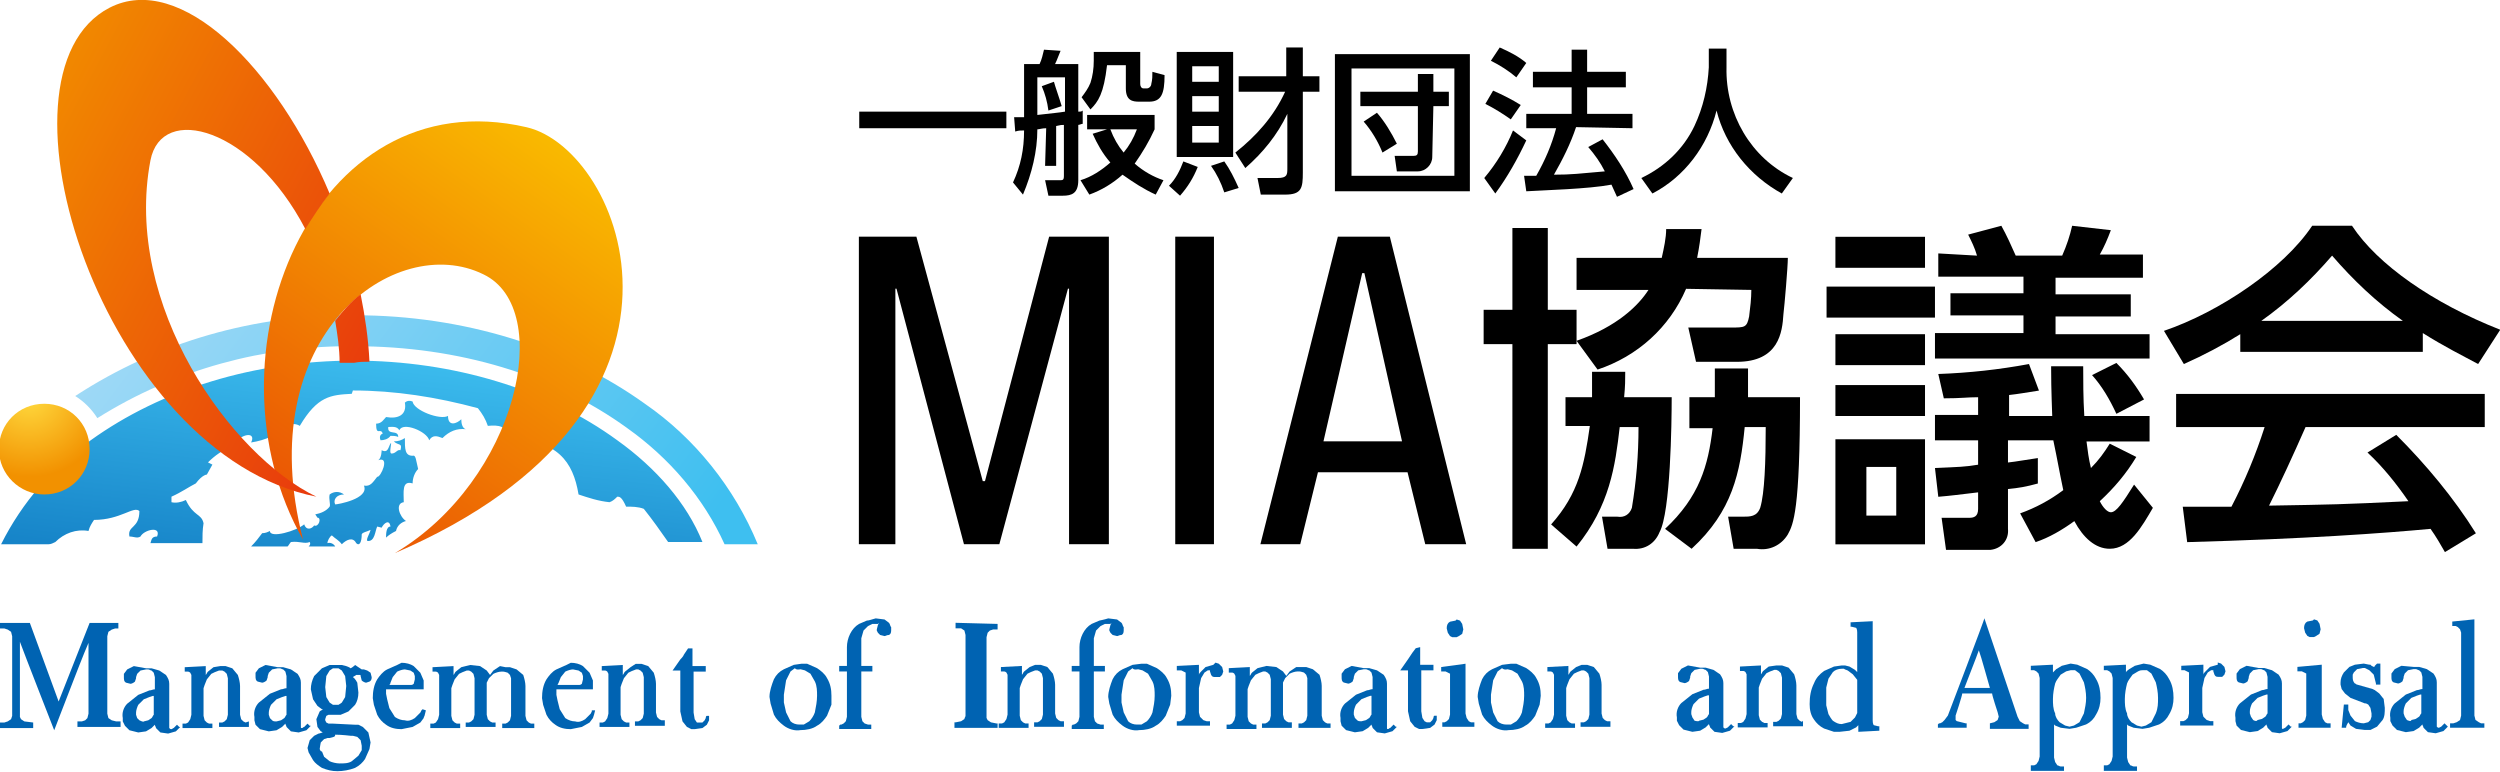 <svg version="1.1" xmlns="http://www.w3.org/2000/svg" x="0px" y="0px" width="226px" height="69.8px" viewBox="0 0 226 69.8">
<g transform="translate(5472 14.986)">
	<g transform="translate(0 0.014)">
		
			<linearGradient id="SVGID_1_" gradientUnits="userSpaceOnUse" x1="-5617.949" y1="42.706" x2="-5618.674" y2="40.988" gradientTransform="matrix(63.8 0 0 -16.659 353007.344 729.694)">
			<stop  offset="0" style="stop-color:#3EBFF0"/>
			<stop  offset="1" style="stop-color:#0063B2"/>
		</linearGradient>
		<path fill="url(#SVGID_1_)" d="M-5434.7,26.2c-0.7,0-0.7-0.6-0.7-1.6c-0.3,0.2-0.6,0.3-1,0.3c0.4,0.4,0.8,0.1,0.6,0.8
			c-0.3-0.1-0.4,0.3-0.8,0.3c-0.3,0,0.1-1.2-0.1-0.9c-0.2,0.3-0.2,0.9-0.8,0.6c0,0,0,0.7-0.3,0.9c1.1-0.4,0.2,1.6-0.1,1.5
			c-0.4,0.5-0.6,0.9-1.2,0.8c0.5,1.2-2.4,1.7-2.6,1.7c-0.2-0.4,0.1-0.9,0.8-0.9c-0.4-0.3-0.9-0.3-1.3,0c-0.1,0.4,0.1,0.9,0,1.1
			c-0.3,0.4-0.8,0.6-1.3,0.7l0.2,0.3c0.4,0,0.1,0.9-0.3,0.7c-0.2,0.3-0.7,0.5-0.9-0.1c-0.7,0.6-3.1,1.3-3.1,0.6
			c-0.2,0.1-0.4,0.2-0.7,0.2c-0.3,0.4-0.6,0.8-1,1.2h3.3c0.1-0.1,0.2-0.3,0.3-0.4c0.8-0.1,1.2,0.2,1.7,0c0.1,0.2,0,0.3-0.1,0.4h2.4
			c-0.1-0.2-0.4-0.4-0.7-0.3c0-0.2,0.2-0.6,0.4-0.7c0.3,0.3,0.6,0.4,0.9,0.8c0.4-0.4,1-0.7,1.3-0.1c0.3,0.3,0.5-0.1,0.5-0.8
			c0.1-0.2,0.4-0.2,0.8-0.4c-0.1,0.4-0.4,0.8-0.3,1c0.7,0.1,0.7-0.9,0.9-1.3l0.4,0.1c0.2-0.4,0.7-0.8,0.8-0.1c-0.4,0-0.4,0.7-0.4,1
			c0.2-0.2,0.5-0.4,0.9-0.6c0.1-0.5,0.5-0.8,0.9-0.9c-0.6-0.4-1-1.6-0.2-1.7c0-0.9-0.2-2,0.8-1.7c0-0.5,0.2-1,0.5-1.3
			C-5434.4,26.6-5434.4,26.1-5434.7,26.2 M-5430.3,22.9c-0.4,0.4-1.2,0.7-1.2-0.3c-0.7,0.4-3.1-0.5-3.2-1.3
			c-0.2-0.1-0.5-0.1-0.7,0.1c0.2,1.1-0.6,1.5-1.7,1.3c-0.2,0.2-0.4,0.6-0.9,0.6c0,1.2,0.4,0.3,0.6,0.9c0,0-0.4,0.1-0.2,0.6
			c0.3,0,0.7-0.1,0.9-0.4c0.2,0,0.5,0,0.7,0.1c0-0.7-1-0.1-0.9-0.9c0.3,0,0.8-0.1,1,0.3c0.3-0.8,2.5,0.1,2.7,0.9
			c0.3-0.5,0.7-0.4,1.2-0.2c0.6-0.6,1.3-0.9,2.1-0.8C-5430.2,23.7-5430.3,23.3-5430.3,22.9 M-5416.2,24.8
			c-6.3-4.6-14.8-7.2-23.8-7.2c-9,0-17.4,2.6-23.8,7.2c-3.4,2.4-6.2,5.6-8.1,9.4h4.3c0.2,0,0.4-0.1,0.6-0.2c0.8-0.8,1.9-1.2,3-1
			c0.1-0.4,0.3-0.7,0.5-1c2.4,0,3.6-1.3,4.1-0.8c0,1.6-1.1,1.3-0.9,2.3c0.4,0,0.7,0.2,1,0c0.3-0.6,1.9-1,1.5,0
			c-0.5,0-0.5,0.3-0.6,0.6h4.7c0-0.6,0-1.2,0.1-1.8c-0.2-0.9-0.9-0.6-1.6-2.1c-0.4,0.2-0.9,0.3-1.3,0.2l0-0.5
			c0.9-0.4,1.6-0.9,2.2-1.2c0.6-0.8,1-0.8,1-0.8l0.5-0.9l-0.4-0.2c0.6-0.6,1.3-1.1,2.1-1.4c0.9-1.3,2.3-1.4,1.8-0.4
			c1.3-0.2,2.4-0.7,3.4-1.6c0.3-0.1,0.7-0.1,1,0.1c1.6-2.7,2.8-2.8,4.7-2.9l0.1-0.3c3.8,0,7.6,0.6,11.3,1.6c0.4,0.5,0.7,1,0.9,1.6
			c1-0.1,1.7,0,1.9,1.1c4.4,0.2,5.8,2.1,6.3,5.1c0.9,0.3,1.8,0.6,2.8,0.7c0.3-0.1,0.5-0.3,0.7-0.5c0.2,0,0.4,0,0.8,0.9
			c0.5,0,1.1,0,1.6,0.2c0.8,1,1.5,2,2.2,3h3.1C-5409.9,30.5-5412.7,27.3-5416.2,24.8"/>
		
			<linearGradient id="SVGID_2_" gradientUnits="userSpaceOnUse" x1="-5621.683" y1="42.079" x2="-5620.672" y2="41.822" gradientTransform="matrix(61.699 0 0 -20.688 341387.062 890.705)">
			<stop  offset="0" style="stop-color:#9FD9F6"/>
			<stop  offset="1" style="stop-color:#3EBFF0"/>
		</linearGradient>
		<path fill="url(#SVGID_2_)" d="M-5413.7,21.5c-7.1-5.1-16.4-8-26.2-8c-9-0.1-17.8,2.4-25.3,7.3c0.8,0.5,1.5,1.2,2,2
			c7-4.4,15.1-6.6,23.3-6.5c9.3,0,18,2.6,24.6,7.4c3.8,2.7,6.9,6.3,8.8,10.5h3C-5405.6,29.1-5409.2,24.6-5413.7,21.5"/>
		
			<radialGradient id="SVGID_3_" cx="-10941.287" cy="-10.781" r="7.365" gradientTransform="matrix(1 0 0 -1 5472 9.981)" gradientUnits="userSpaceOnUse">
			<stop  offset="0" style="stop-color:#FFDB3F"/>
			<stop  offset="1" style="stop-color:#F29100"/>
		</radialGradient>
		<path fill="url(#SVGID_3_)" d="M-5463.9,25.6c0,2.3-1.8,4.1-4.1,4.1c-2.2,0-4.1-1.8-4.1-4.1s1.8-4.1,4.1-4.1c0,0,0,0,0,0
			C-5465.7,21.5-5463.9,23.3-5463.9,25.6"/>
		
			<linearGradient id="SVGID_4_" gradientUnits="userSpaceOnUse" x1="-5700.11" y1="41.723" x2="-5700.681" y2="40.741" gradientTransform="matrix(32.42 0 0 -38.981 179376.172 1623.184)">
			<stop  offset="0" style="stop-color:#FABD00"/>
			<stop  offset="1" style="stop-color:#EA5504"/>
		</linearGradient>
		<path fill="url(#SVGID_4_)" d="M-5444.6,33.8c-9.4-16.5,0.8-41.8,20.2-37.3c8.7,2,18.4,25.5-11.9,38.5c11.1-6.6,14.5-22.1,8-25.2
			C-5436.2,5.9-5449.4,15.2-5444.6,33.8"/>
		
			<linearGradient id="SVGID_5_" gradientUnits="userSpaceOnUse" x1="-5725.418" y1="41.565" x2="-5724.43" y2="40.731" gradientTransform="matrix(28.259 0 0 -44.943 156329.203 1856.667)">
			<stop  offset="0" style="stop-color:#F18700"/>
			<stop  offset="1" style="stop-color:#E7310E"/>
		</linearGradient>
		<path fill="url(#SVGID_5_)" d="M-5438.6,17.7c-0.1-2.1-0.4-4.1-0.8-6.1c-0.9,0.7-1.6,1.5-2.3,2.4c0.2,1.2,0.4,2.5,0.4,3.8
			c0.4,0,0.9,0,1.3,0C-5439.5,17.7-5439.1,17.7-5438.6,17.7 M-5444.4,5.7c0.7-1.1,1.4-2.2,2.2-3.2c-4.8-11.4-13.5-20.1-19.9-16.8
			c-11.6,6-0.5,40.4,18.7,44.2c-7.7-3.7-17.5-17.3-15-30.4C-5457.4-5.7-5449.2-3.5-5444.4,5.7"/>
		<g transform="translate(77.542 21.394)">
			<path d="M-5452.9,12.8v-23.1h-0.1l-6.2,23.1h-3.2l-6.1-23.1h-0.1v23.1h-3.3V-15h5.2l6,22.1h0.2l5.8-22.1h5.4v27.8H-5452.9z"/>
			<path d="M-5443.3,12.8V-15h3.5v27.8H-5443.3z"/>
			<path d="M-5420.7,12.8l-1.6-6.5h-8.1l-1.6,6.5h-3.6l7-27.8h4.7l6.9,27.8H-5420.7z M-5426.2-11.7h-0.2l-3.5,15.2h7.1L-5426.2-11.7
				z"/>
		</g>
		<g transform="translate(134.221 20.409)">
			<path d="M-5453.8-9.3c-1.5,3.5-4.4,6.1-8,7.3l-1.9-2.6v0.3h-2.6v18.5h-3.2V-4.3h-2.6v-3.1h2.6v-7.4h3.2v7.4h2.6v2.8
				c3.7-1.3,5.6-3.2,6.5-4.6h-6.5v-2.9h7.7c0.2-0.9,0.4-1.8,0.4-2.6h3.2c-0.1,0.8-0.2,1.6-0.4,2.6h8.2c0,0.8-0.3,4.3-0.4,5.1
				c-0.1,1.6-0.4,4.3-4.2,4.3h-3.7l-0.7-3.1h3.9c1.2,0,1.4,0,1.6-1c0.1-0.8,0.2-1.6,0.2-2.4L-5453.8-9.3z M-5462.3,0.5
				c0-0.9,0-1.4,0-2.3h3c0,0.7,0,1.3-0.1,2.3h4.3c0,2.3-0.1,10.4-1.1,12.2c-0.4,1-1.3,1.6-2.4,1.5h-2.3l-0.5-2.9h1.4
				c0.6,0.1,1.1-0.2,1.3-0.8c0.4-2.4,0.6-4.8,0.6-7.3h-1.7c-0.4,3.5-0.9,7.1-3.9,10.8l-2.3-2c2.5-2.8,3-5.4,3.5-8.9h-2.2V0.5
				L-5462.3,0.5L-5462.3,0.5z M-5451.2,0.5c0-1.4,0-1.8,0-2.6h3c0,0.8,0,1,0,2.6h4.7c0,10.2-0.6,11.5-1.1,12.4
				c-0.6,1-1.7,1.5-2.8,1.3h-2.1l-0.5-2.9h1.3c0.7,0,1.3,0,1.6-0.8c0.4-1.3,0.5-4.2,0.5-7.3h-1.9c-0.4,4.1-1.1,7.6-4.8,11l-2.4-1.8
				c3.1-2.9,3.9-5.7,4.3-9.1h-2.1V0.5L-5451.2,0.5z"/>
			<path d="M-5431.3-9.5v2.8h-9.8v-2.8H-5431.3z M-5432.2-14v2.8h-8.1V-14H-5432.2z M-5432.2-5.2v2.8h-8.1v-2.8L-5432.2-5.2z
				 M-5432.2-0.6v2.8h-8.1v-2.8H-5432.2z M-5432.2,4.3v9.5h-8.1V4.3H-5432.2z M-5434.8,6.8h-2.7v4.4h2.7V6.8z M-5427.5-12.3
				c-0.2-0.7-0.5-1.3-0.8-1.9l3-0.8c0.5,0.9,0.9,1.8,1.3,2.7h4.2c0.4-0.9,0.7-1.8,0.9-2.7l3.5,0.4c-0.3,0.8-0.6,1.5-1,2.2h3.9v2.1
				h-7.9v1.5h6.8v2h-6.8v1.6h8.5V-3h-19.4v-2.3h8v-1.6h-6.6v-2h6.6v-1.5h-7.7v-2.1L-5427.5-12.3L-5427.5-12.3z M-5424.7,4.5v1.9
				c0.9-0.1,1.3-0.2,2.7-0.4v2.3c-1.1,0.3-1.7,0.4-2.7,0.5v3.6c0.1,1-0.6,1.8-1.6,1.9c-0.1,0-0.2,0-0.4,0h-3.6l-0.4-2.9h2.5
				c0.4,0,0.8-0.1,0.8-0.8V9.1c-1.7,0.2-2.4,0.3-3.6,0.4l-0.3-2.6c2.2-0.1,2.7-0.1,3.9-0.3V4.4h-3.9V2.1h3.9V0.5
				c-1,0-1.5,0.1-3.1,0.1l-0.5-2.2c2.8-0.1,5.5-0.4,8.2-0.9l0.9,2.4c-1.3,0.2-1.8,0.3-2.7,0.4v1.9h3.9c0-0.4-0.1-2.1-0.1-4.5h2.9
				c0,1.2,0,2.9,0.1,4.5h5.9v2.3h-5.7c0.1,0.8,0.2,1.6,0.4,2.4c0.7-0.7,1.2-1.4,1.7-2.2l2.4,1.2c-0.9,1.5-2,2.8-3.3,4
				c0.3,0.6,0.7,1,1,1c0.5,0,1.1-0.9,2.1-2.5l1.7,2.1c-1,1.7-2.1,3.7-3.9,3.7c-1.3,0-2.4-1-3.2-2.5c-1.1,0.8-2.3,1.5-3.5,1.9
				l-1.4-2.6c1.4-0.5,2.7-1.2,3.9-2.1c-0.4-1.9-0.5-2.6-0.9-4.5H-5424.7L-5424.7,4.5z M-5414.9,2c-0.6-1.3-1.3-2.5-2.2-3.5l2.2-1.1
				c1,1,1.8,2.1,2.5,3.3L-5414.9,2z"/>
			<path d="M-5403.7-5.2c-1.6,1-3.3,1.9-5.1,2.7l-1.8-3c5-1.7,10.8-5.6,13.4-9.5h3.6c2.3,3.5,7.3,7,13.4,9.4l-2,3.1
				c-1.3-0.7-3.1-1.6-5-2.8v1.7h-16.5L-5403.7-5.2L-5403.7-5.2z M-5385.2,14.5c-0.4-0.7-0.8-1.4-1.3-2.1c-4.3,0.4-11.2,0.9-22,1.2
				l-0.4-3.2c0.7,0,3.5,0,4.4,0c1.2-2.3,2.2-4.7,3-7.2h-8v-3h27.9v3h-16.2c-1.1,2.5-2.3,5.1-3.3,7.1c5.8-0.1,6.4-0.1,12.6-0.4
				c-1.1-1.6-2.3-3.1-3.7-4.4l2.6-1.6c2.7,2.7,5.2,5.7,7.2,8.9L-5385.2,14.5z M-5389-6.4c-2.4-1.7-4.5-3.7-6.4-5.9
				c-1.9,2.2-4,4.2-6.4,5.9H-5389z"/>
		</g>
		<g transform="translate(77.676 4.292)">
			<path d="M-5472-9.2h13.3v1.5h-13.3V-9.2z"/>
			<path d="M-5455.1-7.7c-0.4,0-0.6,0.1-0.8,0.1c0,2-0.5,4-1.3,5.9l-0.9-1.1c0.7-1.5,1-3,1-4.7c-0.3,0-0.5,0-0.8,0.1l-0.1-1.3
				c0.3,0,0.6,0,0.9,0v-4.8h1.4c0.2-0.4,0.3-0.9,0.4-1.3l1.5,0.1c-0.1,0.2-0.3,0.8-0.5,1.2h2.1v4.3c0.2,0,0.3,0,0.4-0.1v1.2
				c-0.1,0-0.3,0.1-0.4,0.1v5c0,1.2-0.6,1.4-1.4,1.4h-1.3l-0.3-1.4h1.3c0.3,0,0.4,0,0.4-0.4V-8c-0.2,0-0.3,0-0.7,0.1v3.6h-1
				L-5455.1-7.7L-5455.1-7.7z M-5453.4-12.3h-2.5v3.4c1.7-0.2,1.9-0.2,2.5-0.3V-12.3z M-5454.4-11.9c0.1,0.4,0.5,1.5,0.7,2.2
				l-1.2,0.4c-0.1-0.8-0.3-1.5-0.6-2.2L-5454.4-11.9z M-5449.6-7.6h-1.8v-1.3h6.1v1.3c-0.5,1.1-1.1,2.1-1.8,3.1
				c0.8,0.7,1.7,1.2,2.6,1.5l-0.7,1.3c-1.1-0.5-2-1.1-3-1.8c-0.9,0.8-1.9,1.4-3,1.8l-0.8-1.3c1-0.3,1.9-0.9,2.7-1.6
				c-0.7-0.8-1.2-1.7-1.6-2.6L-5449.6-7.6z M-5450.8-14.6h4.2v2.9c0,0.2,0.1,0.4,0.3,0.4c0,0,0,0,0,0h0.3c0.2,0,0.4-0.2,0.4-0.4
				c0.1-0.4,0.1-0.7,0.1-1.1l1.1,0.3c0,1.7-0.3,2.4-1.4,2.4h-0.9c-0.6,0-1.2-0.1-1.2-1.2v-2.1h-1.7c-0.3,2.6-0.8,3.3-1.5,4l-0.8-1.1
				c0.3-0.4,0.6-0.8,0.8-1.3c0.2-0.6,0.3-1.3,0.3-2L-5450.8-14.6L-5450.8-14.6z M-5449.3-7.6c0.3,0.8,0.7,1.5,1.2,2.1
				c0.5-0.6,0.9-1.3,1.2-2.1H-5449.3z"/>
			<path d="M-5441.4-4.2c-0.4,1-0.9,1.8-1.6,2.6l-1-0.9c0.6-0.6,1-1.4,1.3-2.2L-5441.4-4.2z M-5443.3-14.6h5.1v9.5h-5.1V-14.6z
				 M-5441.9-13.3v1.4h2.4v-1.4L-5441.9-13.3z M-5441.9-10.6v1.4h2.4v-1.4L-5441.9-10.6z M-5441.9-7.9v1.5h2.4v-1.5L-5441.9-7.9z
				 M-5439-4.7c0.5,0.7,0.9,1.5,1.3,2.4l-1.3,0.4c-0.3-0.9-0.7-1.7-1.2-2.4L-5439-4.7z M-5438-5.5c1.9-1.5,3.5-3.3,4.5-5.5h-4.2
				v-1.4h4.3V-15h1.5v2.6h1.5v1.4h-1.5v7.3c0,1.4-0.1,2-1.6,2h-2.2l-0.3-1.5h1.8c0.9,0,0.9-0.3,0.9-0.9v-4.9
				c-0.9,1.9-2.2,3.5-3.8,4.9L-5438-5.5z"/>
			<path d="M-5416.8-14.5V-2h-12.2v-12.4H-5416.8z M-5427.5-13.1v9.7h9.3v-9.7L-5427.5-13.1z M-5420.2-5.1c0,0.7-0.6,1.3-1.3,1.3
				c0,0-0.1,0-0.1,0h-1.8l-0.2-1.4h1.7c0.3,0,0.4-0.1,0.4-0.4v-4.1h-5.2v-1.3h5.2v-1.6h1.4v1.6h1.4v1.3h-1.4L-5420.2-5.1
				L-5420.2-5.1z M-5425.2-9.1c0.7,0.8,1.3,1.8,1.8,2.8l-1.3,0.8c-0.4-1-1-2-1.7-2.8L-5425.2-9.1z"/>
			<path d="M-5411.7-6.6c-0.8,1.7-1.7,3.3-2.8,4.8l-1-1.4c1.1-1.3,2-2.8,2.6-4.3L-5411.7-6.6z M-5414.7-11.1
				c0.9,0.4,1.7,0.8,2.5,1.3l-0.9,1.3c-0.7-0.5-1.5-1-2.3-1.4L-5414.7-11.1z M-5414.1-15c0.9,0.4,1.7,0.8,2.4,1.4l-0.9,1.3
				c-0.7-0.6-1.5-1.1-2.3-1.5L-5414.1-15z M-5407.2-7.8c-0.5,1.5-1.2,2.9-2,4.3c1.6,0,2.3-0.1,4.6-0.3c-0.4-0.8-0.9-1.5-1.5-2.2
				l1.3-0.7c1.1,1.4,2.1,2.9,2.8,4.5l-1.5,0.7c-0.2-0.4-0.3-0.7-0.5-1.1c-2.1,0.4-6.1,0.5-7.7,0.6l-0.2-1.4c0.2,0,1,0,1.1,0
				c0.8-1.4,1.4-2.8,1.8-4.3h-2.7v-1.3h4.1v-2.4h-3.5v-1.4h3.5v-2h1.4v2h3.5v1.4h-3.5v2.4h4.1v1.3L-5407.2-7.8z"/>
			<path d="M-5395.3-14.9h1.7v1.7c-0.1,4.2,2.2,8.2,6,10l-1,1.4c-2.9-1.6-5.1-4.3-5.9-7.5c-0.8,3.2-2.9,6-5.8,7.5l-1-1.4
				c2.1-1,3.8-2.6,4.8-4.7c0.8-1.7,1.2-3.5,1.3-5.3V-14.9z"/>
		</g>
	</g>
	<g transform="translate(0 56.329)">
		<path fill="#0063B2" d="M-5463.9-15l-2.8,7.1l-2.6-7.1h-2.7v0.5l0.4,0l0.3,0.1l0.3,0.2l0.1,0.4v7.2l-0.1,0.3l-0.3,0.2l-0.3,0.1
			l-0.4,0v0.5h3V-6l-0.8-0.1l-0.3-0.2l-0.1-0.2c0,0,0-0.1,0-0.1v-6.7c0.4,1.1,3.1,8,3.1,8l0.5-1.3l1.2-3.1c0,0,1-2.6,1.4-3.5v6.4
			l-0.1,0.4l-0.2,0.2l-0.3,0.1c0,0-0.3,0-0.3,0h-0.1v0.5h3.9v-0.5l-0.4,0c0,0-0.4-0.1-0.4-0.1l-0.3-0.2l-0.1-0.4v-7l0.1-0.4l0.3-0.2
			l0.3-0.1h0.3V-15L-5463.9-15L-5463.9-15z"/>
		<path fill="#0063B2" d="M-5459.9-11.1L-5459.9-11.1l-0.6,0.3l-0.3,0.4l0,0.3c0,0.2,0,0.4,0.2,0.5l0.4,0.1c0.1,0,0.3-0.1,0.4-0.2
			l0.1-0.3c0,0,0-0.1,0-0.1l0.1-0.3l0.3-0.3l0.5-0.1l0.2,0c0.1,0,0.2,0.1,0.3,0.1l0.2,0.2l0.1,0.4v1.1c-0.2,0-0.3,0.1-0.5,0.1
			l-1,0.4l-1,0.8c-0.3,0.3-0.5,0.8-0.4,1.3l0,0.3l0.2,0.4l0.4,0.4l0.8,0.2l0.7-0.1l0.5-0.3l0.3-0.3c0,0.1,0.1,0.2,0.1,0.3l0.4,0.4
			l0.7,0.1l0.7-0.2l0.4-0.4l-0.1,0l-0.2-0.2l-0.1,0.1l-0.2,0.2c-0.1,0-0.1,0.1-0.2,0.1c-0.1,0-0.1,0-0.2-0.1l0-0.3v-3.7
			c0-0.3-0.1-0.5-0.3-0.8l-0.6-0.4l-0.7-0.2c0,0-0.5,0-0.5,0L-5459.9-11.1z M-5459.4-6.2l-0.2-0.2l-0.1-0.3c0-0.1,0-0.2,0-0.2
			c0-0.2,0.1-0.5,0.2-0.7l0.5-0.5l0.5-0.2l0.3-0.1h0.1v1.7c-0.1,0.1-0.1,0.2-0.2,0.3l-0.3,0.2l-0.4,0.1
			C-5459-6-5459.4-6.2-5459.4-6.2"/>
		<path fill="#0063B2" d="M-5452.7-11l-0.5,0.4c-0.1,0.1-0.1,0.2-0.2,0.3c0-0.3,0-0.8,0-0.8l-1.9,0.1v0.4h0.3c0.1,0,0.2,0.1,0.2,0.1
			l0.1,0.2l0,0l0,0.4v3.2l-0.1,0.4l-0.2,0.3l-0.2,0.1l-0.3,0v0.4h2.7v-0.4l-0.3,0l-0.2-0.1l-0.2-0.2l-0.1-0.4v-2.5l0.1-0.3l0.2-0.5
			l0.4-0.5c0.2-0.1,0.4-0.2,0.7-0.3h0.3l0.2,0.1l0.2,0.2l0,0l0.1,0.4v3.3l-0.1,0.4l-0.2,0.2l-0.2,0.1h-0.3v0.4h2.7v-0.5l-0.3,0.1
			l-0.2-0.1l-0.2-0.2l-0.1-0.4v-2.6c0-0.3-0.1-0.7-0.2-1l-0.5-0.6l-0.6-0.2l-0.5,0L-5452.7-11"/>
		<path fill="#0063B2" d="M-5448-11.2L-5448-11.2l-0.6,0.3l-0.3,0.4l0,0.3c0,0.2,0,0.4,0.2,0.5l0.4,0.1c0.1,0,0.3-0.1,0.4-0.2l0,0
			l0.1-0.3c0,0,0-0.1,0-0.1l0.1-0.3l0.3-0.3l0.5-0.1l0.2,0c0.1,0,0.2,0.1,0.3,0.1l0.2,0.2l0.1,0.4v1.1c-0.2,0-0.3,0.1-0.5,0.1
			l-1,0.4l-1,0.8c-0.3,0.3-0.5,0.8-0.4,1.3l0,0.3l0.1,0.4l0.4,0.4l0.8,0.2l0.7-0.1l0.5-0.3l0.3-0.3c0,0.1,0.1,0.2,0.1,0.3l0.4,0.4
			l0.7,0.1l0.7-0.2l0.4-0.4l-0.1,0l-0.2-0.2l-0.1,0.1l-0.2,0.2c-0.1,0-0.1,0.1-0.2,0.1c-0.1,0-0.1,0-0.1-0.1l0-0.3v-3.7
			c0-0.3-0.1-0.5-0.3-0.8l-0.6-0.4l-0.7-0.2c0,0-0.5,0-0.5,0L-5448-11.2z M-5447.4-6.2l-0.2-0.2l-0.1-0.3c0-0.1,0-0.2,0-0.2
			c0-0.2,0.1-0.5,0.2-0.7l0.5-0.5l0.5-0.2l0.3-0.1h0.1v1.7c-0.1,0.1-0.1,0.2-0.2,0.3l-0.3,0.2l-0.4,0.1
			C-5447.2-6.1-5447.3-6.1-5447.4-6.2"/>
		<path fill="#0063B2" d="M-5439.9-11.2c0,0-0.2,0.2-0.4,0.3c-0.1-0.1-0.4-0.2-0.4-0.2l-0.4-0.1c-0.1,0-0.2,0-0.3,0h-0.3l-0.5,0
			l-0.7,0.3l-0.7,0.7c-0.2,0.4-0.3,0.8-0.3,1.2l0.2,0.9l0.4,0.6l0.4,0.3c0,0,0.1,0,0.1,0c-0.1,0.1-0.2,0.1-0.3,0.2l-0.3,0.7l0.1,0.7
			l0.3,0.4c0.1,0,0.1,0.1,0.2,0.1c-0.1,0-0.3,0.1-0.4,0.1l-0.4,0.2l-0.4,0.4l-0.2,0.7l0.1,0.4l0.4,0.7c0.2,0.3,0.5,0.5,0.8,0.7
			c0.5,0.2,0.9,0.3,1.4,0.3c0.5,0,1.1-0.1,1.6-0.3c0.4-0.2,0.7-0.5,0.9-0.8l0.4-0.9l0.1-0.6l-0.2-0.9l-0.5-0.5l-0.4-0.2l-0.3,0
			l-2-0.1h-0.2l-0.2,0l-0.2-0.1l-0.1-0.2v-0.1l0.1-0.3l0.2-0.1c0.1,0,0.2,0,0.3,0l0.2,0c0,0,0.6,0,0.6,0l0.7-0.3l0.6-0.6
			c0.2-0.3,0.3-0.7,0.3-1.1l-0.1-0.9c0,0-0.2-0.4-0.4-0.5c0.1-0.1,0.2-0.1,0.3-0.2l0.3,0c0.1,0,0.1,0,0.1,0.1l0.1,0.4
			c0.1,0.1,0.3,0.2,0.4,0.2l0.3-0.1c0.2-0.1,0.2-0.3,0.2-0.4l-0.1-0.4l-0.3-0.2l-0.3-0.1h-0.2L-5439.9-11.2z M-5441.7-10.9l0.3,0
			l0.3,0.2l0.3,0.5l0.1,0.9l-0.1,1l-0.3,0.5l-0.3,0.2l-0.2,0l-0.3,0l-0.3-0.2l-0.3-0.5l-0.1-0.9l0.1-1l0.3-0.5l0.3-0.2
			C-5441.9-10.9-5441.8-10.9-5441.7-10.9L-5441.7-10.9z M-5443.1-3.6L-5443.1-3.6c0-0.1,0.1-0.6,0.1-0.6l0.3-0.3l0.3-0.1h0.2
			c0.4-0.1,0.5-0.1,0.5-0.3v0c0.6,0,1.4,0.1,1.4,0.1l0.2,0l0.4,0.1l0.3,0.3l0.1,0.5l0,0.4l-0.3,0.5l-0.6,0.5
			c-0.3,0.2-0.7,0.2-1.1,0.2c-0.3,0-0.7-0.1-0.9-0.2l-0.5-0.4l-0.2-0.5C-5443-3.3-5443.1-3.6-5443.1-3.6"/>
		<path fill="#0063B2" d="M-5436.1-11.2L-5436.1-11.2l-0.9,0.4c-0.4,0.2-0.7,0.6-0.9,0.9c-0.3,0.5-0.4,1.1-0.4,1.7l0.1,0.6l0.3,0.9
			c0.2,0.4,0.5,0.7,0.8,0.9c0.4,0.3,0.9,0.4,1.4,0.4l1-0.2l0.7-0.4l0.3-0.4c0-0.1,0.1-0.2,0.1-0.3l0.1-0.4l-0.3-0.1l-0.1,0.1
			l-0.1,0.2l-0.5,0.5c-0.3,0.2-0.6,0.3-0.9,0.2c-0.3,0-0.6-0.1-0.9-0.3l-0.5-0.8l-0.2-0.8l-0.1-0.5l0-0.3c0,0,0-0.1,0-0.1h3.4l0-0.8
			l-0.3-0.7l-0.6-0.6c-0.3-0.2-0.7-0.3-1.1-0.3L-5436.1-11.2z M-5436.7-9.6l0.2-0.5l0.4-0.5c0.2-0.1,0.5-0.2,0.7-0.2l0.5,0.1
			l0.3,0.2l0.1,0.3l0,0.3l-0.1,0.4c0,0-0.1,0.1-0.2,0.1h-2C-5436.7-9.5-5436.7-9.6-5436.7-9.6"/>
		<path fill="#0063B2" d="M-5426.8-11.1l-0.6,0.4l-0.3,0.4l0,0l-0.3-0.4l-0.6-0.4l-0.9-0.1l-0.8,0.2l-0.5,0.4
			c-0.1,0.1-0.1,0.2-0.2,0.3c0-0.3,0-0.8,0-0.8l-1.9,0.1v0.4h0.3c0.1,0,0.2,0.1,0.2,0.1l0.1,0.2l0,0.4v3.2l-0.1,0.4l-0.2,0.3
			l-0.2,0.1l-0.3,0v0.4h2.7v-0.4l-0.3,0l-0.2-0.1l-0.2-0.2l-0.1-0.4v-2.5l0.1-0.3l0.2-0.5l0.4-0.5c0.2-0.1,0.4-0.2,0.7-0.3h0.2
			l0.2,0.1l0.2,0.2l0,0c0,0,0.1,0.4,0.1,0.4v3.3l-0.1,0.4l-0.2,0.2l-0.2,0.1h-0.3v0.4h2.7V-6l-0.3,0l-0.2-0.1l-0.2-0.2l-0.1-0.4
			v-2.6l0-0.3l0.2-0.4l0.4-0.4c0.2-0.1,0.5-0.2,0.7-0.2h0.2c0.1,0,0.4,0.1,0.4,0.1l0.2,0.2l0.1,0.3v3.4l-0.1,0.4l-0.2,0.2l-0.2,0.1
			c-0.1,0-0.1,0-0.2,0h-0.1v0.4h2.9v-0.4h-0.2l-0.1,0c0,0-0.2-0.1-0.2-0.1l-0.2-0.2l-0.1-0.4v-2.7c0-0.3-0.1-0.7-0.2-1l-0.6-0.5
			l-0.6-0.2l-0.4,0L-5426.8-11.1"/>
		<path fill="#0063B2" d="M-5420.8-11.2L-5420.8-11.2l-0.9,0.4c-0.4,0.2-0.7,0.6-0.9,0.9c-0.3,0.5-0.4,1.1-0.4,1.7l0.1,0.6l0.3,0.9
			c0.2,0.4,0.5,0.7,0.8,0.9c0.4,0.3,0.9,0.4,1.4,0.4l1-0.2l0.7-0.4l0.3-0.4l0.1-0.3l0.1-0.4h-0.3l0,0.1l-0.1,0.2l-0.5,0.5
			c-0.3,0.2-0.6,0.3-0.9,0.2c-0.3,0-0.6-0.1-0.9-0.3l-0.5-0.8l-0.2-0.8l-0.1-0.5l0-0.3c0-0.1,0-0.1,0-0.2l3.3,0l0-0.8l-0.3-0.7
			l-0.6-0.6c-0.3-0.2-0.7-0.3-1.1-0.3L-5420.8-11.2z M-5421.5-9.6l0.2-0.5l0.4-0.5c0.2-0.1,0.5-0.2,0.7-0.2l0.5,0.1l0.3,0.2l0.1,0.3
			l0,0.3l-0.1,0.4c0,0-0.1,0.1-0.2,0.1h-2L-5421.5-9.6"/>
		<path fill="#0063B2" d="M-5415-11l-0.5,0.4c-0.1,0.1-0.1,0.2-0.2,0.3c0-0.3,0-0.9,0-0.9l-1.9,0.1v0.4h0.3c0.1,0,0.2,0.1,0.2,0.1
			l0.1,0.2l0,0l0,0.4v3.2l-0.1,0.4l-0.2,0.3l-0.2,0.1l-0.3,0v0.4h2.7V-6l-0.3,0l-0.2-0.1l-0.2-0.2l-0.1-0.4v-2.5l0.1-0.3l0.2-0.5
			l0.4-0.5c0.2-0.1,0.4-0.2,0.7-0.3h0.2l0.2,0.1l0.2,0.2l0,0c0,0,0.1,0.4,0.1,0.4v3.3l-0.1,0.4l-0.2,0.2l-0.2,0.1h-0.3v0.4h2.7v-0.5
			l-0.3,0l-0.2-0.1l-0.2-0.2l-0.1-0.4v-2.6c0-0.3-0.1-0.7-0.2-1l-0.5-0.6l-0.6-0.2l-0.5,0C-5414.4-11.4-5415-11-5415-11"/>
		<path fill="#0063B2" d="M-5409.8-12.7l-0.4,0.6c0,0.1-0.3,0.4-0.3,0.4l-0.7,1h0.7v3.7l0.2,0.9l0.4,0.5l0.4,0.2l0.3,0l0.7-0.1
			l0.4-0.3l0.2-0.4c0,0,0-0.3,0-0.3v-0.1l-0.1,0h-0.1c-0.1,0-0.1,0.2-0.1,0.2l-0.1,0.2l-0.2,0.2l-0.2,0l-0.1,0L-5409-6l-0.2-0.3
			l-0.1-0.6v-3.7h1.1v-0.5h-1.2v-1.6L-5409.8-12.7L-5409.8-12.7z"/>
	</g>
	<g transform="translate(69.662 56.015)">
		<path fill="#0063B2" d="M-5469.9-10.9L-5469.9-10.9l-0.9,0.4c-0.4,0.2-0.7,0.5-0.9,0.9c-0.2,0.5-0.4,1.1-0.4,1.6l0.1,0.6l0.3,1
			c0.2,0.4,0.5,0.7,0.9,1c0.4,0.3,1,0.5,1.5,0.4c0.5,0,1.1-0.1,1.5-0.4c0.4-0.2,0.7-0.6,0.9-0.9l0.4-1l0-0.8c0-0.6-0.1-1.1-0.4-1.6
			c-0.2-0.4-0.6-0.7-0.9-0.9l-0.9-0.4l-0.5,0L-5469.9-10.9z M-5469.3-10.5l0.4,0.1l0.5,0.3l0.4,0.7c0.2,0.4,0.2,0.9,0.2,1.3
			c0,0.5-0.1,1-0.2,1.5c-0.1,0.3-0.3,0.6-0.5,0.8l-0.5,0.3l-0.4,0c-0.3,0-0.6-0.1-0.8-0.3l-0.4-0.8l-0.2-0.9l0-0.7l0.2-1.3l0.4-0.8
			l0.4-0.3C-5469.7-10.4-5469.3-10.5-5469.3-10.5"/>
		<path fill="#0063B2" d="M-5463.3-14.9L-5463.3-14.9l-0.7,0.3c-0.7,0.4-1.1,1.3-1.1,2.1v1.7h-0.7v0.5h0.7v4.1l-0.1,0.4l-0.2,0.2
			l-0.2,0.1h-0.1l-0.1,0.1v0.3h2.9v-0.4l-0.3,0l-0.3-0.1l-0.2-0.2l-0.1-0.4v-4.1h1v-0.5h-1v-2.5l0.2-0.7l0.4-0.4l0.4-0.2l0.2,0
			l0.3,0l0.1-0.1l-0.1,0.2l-0.1,0.4l0,0.1l0.1,0.2l0.2,0.2l0.4,0.1c0.1,0,0.2-0.1,0.4-0.1c0.2-0.1,0.2-0.3,0.2-0.5v-0.2
			c-0.1-0.1-0.1-0.3-0.2-0.4l-0.4-0.3l-0.8-0.1C-5462.9-15-5463.1-14.9-5463.3-14.9"/>
	</g>
	<g transform="translate(86.183 56.015)">
		<path fill="#0063B2" d="M-5471.8-14.7v0.5h0.3l0.2,0c0,0,0.3,0.2,0.3,0.2l0.1,0.4v7.3c0,0.1-0.1,0.2-0.1,0.3l-0.3,0.2l-0.5,0.1
			h-0.1l0,0.1v0.4h3.9v-0.4h-0.1l-0.5-0.1l-0.3-0.2l-0.1-0.2l0-0.2v-7.1l0.1-0.4l0.2-0.2l0.3-0.1l0.4,0v-0.5L-5471.8-14.7
			L-5471.8-14.7z"/>
		<path fill="#0063B2" d="M-5465.1-10.7l-0.5,0.4c-0.1,0.1-0.1,0.2-0.2,0.3c0-0.3,0-0.8,0-0.8l-1.9,0.1v0.4h0.3
			c0.1,0,0.2,0.1,0.2,0.1l0.1,0.2l0,0l0,0.4v3.2l-0.1,0.4l-0.2,0.3l-0.2,0.1l-0.3,0v0.4h2.7v-0.4l-0.3,0l-0.2-0.1l-0.2-0.2l-0.1-0.4
			v-2.5l0.1-0.3l0.2-0.5l0.4-0.5c0.2-0.1,0.4-0.2,0.7-0.3h0.2l0.2,0.1l0.2,0.2l0,0l0.1,0.4v3.3l-0.1,0.4l-0.2,0.2l-0.2,0.1h-0.3v0.4
			h2.7v-0.5l-0.3,0l-0.2-0.1l-0.2-0.2l-0.1-0.4v-2.6c0-0.3-0.1-0.7-0.2-1l-0.5-0.6l-0.6-0.2l-0.5,0L-5465.1-10.7"/>
		<path fill="#0063B2" d="M-5458.8-14.9L-5458.8-14.9l-0.7,0.3c-0.7,0.4-1.1,1.3-1.1,2.1v1.7h-0.7v0.5h0.7v4.1l-0.1,0.4l-0.2,0.2
			l-0.2,0.1h-0.1l-0.1,0.1v0.3h2.9v-0.4l-0.3,0l-0.3-0.1l-0.2-0.2l-0.1-0.4v-4.1h1v-0.5h-1v-2.5l0.2-0.7l0.4-0.4l0.4-0.2l0.2,0
			l0.3,0l0.1-0.1l-0.1,0.2l-0.1,0.4v0.1l0.1,0.2l0.2,0.2l0.4,0.1c0.1,0,0.2-0.1,0.4-0.1c0.2-0.1,0.2-0.3,0.2-0.5v-0.2
			c-0.1-0.1-0.1-0.3-0.2-0.4l-0.4-0.3l-0.8-0.1C-5458.3-15-5458.8-14.9-5458.8-14.9"/>
		<path fill="#0063B2" d="M-5455.8-10.9L-5455.8-10.9l-0.9,0.4c-0.4,0.2-0.7,0.5-0.9,0.9c-0.2,0.5-0.4,1.1-0.4,1.6l0.1,0.6l0.3,1
			c0.2,0.4,0.5,0.7,0.9,1c0.4,0.3,1,0.5,1.5,0.4c0.5,0,1.1-0.1,1.5-0.4c0.4-0.2,0.7-0.6,0.9-0.9l0.4-1l0.1-0.8
			c0-0.6-0.1-1.1-0.4-1.6c-0.2-0.4-0.6-0.7-0.9-0.9l-0.9-0.4l-0.5,0L-5455.8-10.9z M-5455.3-10.5l0.4,0.1l0.5,0.3l0.4,0.7
			c0.2,0.4,0.2,0.9,0.2,1.3c0,0.5-0.1,1-0.2,1.5c-0.1,0.3-0.3,0.6-0.5,0.8l-0.5,0.3l-0.4,0c-0.3,0-0.6-0.1-0.8-0.3l-0.4-0.8
			l-0.2-0.9l0-0.7l0.2-1.3l0.4-0.8l0.4-0.3C-5455.7-10.4-5455.3-10.5-5455.3-10.5"/>
		<path fill="#0063B2" d="M-5448.5-10.9L-5448.5-10.9l-0.7,0.2l-0.4,0.4c-0.1,0.1-0.2,0.2-0.2,0.3v-0.9l-2,0.1v0.4h0.4l0.2,0.1
			l0.2,0.1l0,0.3v3.4l-0.1,0.4l-0.2,0.2l-0.2,0.1l-0.3,0v0.4h3v-0.4l-0.3,0l-0.3-0.1l-0.3-0.3l-0.1-0.4v-2.2l0.2-0.9l0.3-0.5
			l0.3-0.2l0.1,0l0.1,0c0,0,0,0.1,0,0.1l0.1,0.3c0.1,0.2,0.2,0.2,0.4,0.2h0l0.2,0l0,0c0.1,0,0.1,0,0.2,0l0.2-0.2l0.1-0.3l-0.1-0.4
			l-0.3-0.3l-0.3-0.1L-5448.5-10.9z"/>
		<path fill="#0063B2" d="M-5441-10.7l-0.6,0.4l-0.3,0.4l0,0l-0.3-0.4l-0.6-0.4l-0.9-0.1l-0.8,0.2l-0.5,0.4
			c-0.1,0.1-0.1,0.2-0.2,0.3c0-0.3,0-0.8,0-0.8l-1.9,0.1v0.4h0.3c0.1,0,0.2,0.1,0.2,0.1l0.1,0.2l0,0.4v3.2l-0.1,0.4l-0.2,0.3
			l-0.2,0.1l-0.3,0v0.4h2.7v-0.4l-0.3,0l-0.2-0.1l-0.2-0.2l-0.1-0.4v-2.5l0.1-0.3l0.2-0.5l0.4-0.5c0.2-0.1,0.4-0.2,0.7-0.3h0.2
			l0.2,0.1l0.2,0.2l0,0c0,0,0.1,0.4,0.1,0.4v3.3l-0.1,0.4l-0.2,0.2l-0.2,0.1h-0.3v0.4h2.7v-0.5l-0.3,0l-0.2-0.1l-0.2-0.2l-0.1-0.4
			v-2.6l0-0.3l0.2-0.4l0.4-0.4c0.2-0.1,0.5-0.2,0.7-0.2h0.2c0.1,0,0.4,0.1,0.4,0.1l0.2,0.2l0.1,0.3v3.4l-0.1,0.4l-0.2,0.2l-0.2,0.1
			c-0.1,0-0.1,0-0.2,0h-0.1v0.4h2.9v-0.4h-0.2l-0.1,0c0,0-0.2-0.1-0.2-0.1l-0.2-0.2l-0.1-0.4v-2.7c0-0.3-0.1-0.7-0.2-1l-0.6-0.5
			l-0.6-0.2l-0.4,0L-5441-10.7"/>
		<path fill="#0063B2" d="M-5436-10.8L-5436-10.8l-0.6,0.3l-0.3,0.4l0,0.3c0,0.2,0,0.4,0.2,0.5l0.4,0.1c0.1,0,0.3-0.1,0.4-0.2
			l0.1-0.3c0,0,0-0.1,0-0.1l0.1-0.3l0.3-0.3l0.5-0.1l0.2,0c0.1,0,0.2,0.1,0.3,0.1l0.2,0.2l0.1,0.4v1.1c-0.2,0-0.3,0.1-0.5,0.1
			l-1,0.4l-1,0.8c-0.3,0.3-0.5,0.8-0.4,1.3l0,0.3l0.1,0.4l0.4,0.4l0.8,0.2l0.7-0.1l0.5-0.3l0.3-0.3c0,0.1,0.1,0.2,0.1,0.3l0.4,0.4
			l0.7,0.1l0.7-0.2l0.4-0.4l-0.1,0l-0.2-0.2l-0.1,0.1l-0.2,0.2c-0.1,0-0.1,0.1-0.2,0.1c-0.1,0-0.1,0-0.1-0.1l0-0.3v-3.7
			c0-0.3-0.1-0.5-0.3-0.8l-0.6-0.4l-0.7-0.2c0,0-0.5,0-0.5,0L-5436-10.8z M-5435.5-5.9l-0.2-0.2l-0.1-0.3c0-0.1,0-0.2,0-0.2
			c0-0.2,0.1-0.5,0.2-0.7l0.5-0.5l0.5-0.2l0.3-0.1h0.1v1.7c-0.1,0.1-0.1,0.2-0.2,0.3l-0.3,0.2l-0.4,0.1
			C-5435.3-5.8-5435.4-5.8-5435.5-5.9"/>
		<path fill="#0063B2" d="M-5430.2-12.4l-0.3,0.4c0,0-0.4,0.6-0.4,0.6l-0.7,1h0.7v3.7l0.2,0.9l0.4,0.5l0.4,0.2l0.3,0l0.7-0.1
			l0.4-0.3l0.2-0.4c0,0,0-0.3,0-0.3v-0.1l-0.1,0h-0.1c-0.1,0-0.1,0.2-0.1,0.2l-0.1,0.2l-0.2,0.2l-0.2,0l-0.1,0l-0.2-0.1l-0.2-0.3
			l-0.1-0.6v-3.7h1.1v-0.5h-1.2v-1.6L-5430.2-12.4L-5430.2-12.4z"/>
		<path fill="#0063B2" d="M-5426.6-14.9l-0.5,0.1c-0.2,0.1-0.3,0.3-0.3,0.6l0.1,0.4l0.2,0.3l0.2,0.1h0.4l0.2-0.1l0.3-0.2l0.1-0.4
			l-0.1-0.5l-0.2-0.3l-0.3-0.1L-5426.6-14.9z M-5427.9-10.7v0.4h0.4l0.2,0.1l0,0l0.2,0.1l0,0l0,0.3v3.4l-0.1,0.4l-0.2,0.2l-0.2,0.1
			c0,0-0.1,0-0.1,0h-0.1v0.4h2.9v-0.4l-0.2,0l-0.1,0l-0.2-0.1l-0.2-0.3l-0.1-0.4v-4.5L-5427.9-10.7z"/>
		<path fill="#0063B2" d="M-5422.4-10.9L-5422.4-10.9l-0.9,0.4c-0.4,0.2-0.7,0.5-0.9,0.9c-0.2,0.5-0.4,1.1-0.4,1.6l0.1,0.6l0.3,1
			c0.2,0.4,0.5,0.7,0.9,1c0.4,0.3,1,0.5,1.5,0.4c0.5,0,1.1-0.1,1.5-0.4c0.4-0.2,0.7-0.6,0.9-0.9l0.4-1l0.1-0.8
			c0-0.6-0.1-1.1-0.4-1.6c-0.2-0.4-0.6-0.7-0.9-0.9l-0.9-0.4l-0.5,0L-5422.4-10.9z M-5421.9-10.5l0.4,0.1l0.5,0.3l0.4,0.7
			c0.2,0.4,0.2,0.9,0.2,1.3c0,0.5-0.1,1-0.2,1.5c-0.1,0.3-0.3,0.6-0.5,0.8l-0.5,0.3l-0.4,0c-0.3,0-0.6-0.1-0.8-0.3l-0.4-0.8
			l-0.2-0.9l0-0.7l0.2-1.3l0.4-0.8l0.4-0.3C-5422.2-10.4-5421.9-10.5-5421.9-10.5"/>
		<path fill="#0063B2" d="M-5415.7-10.7l-0.5,0.4c-0.1,0.1-0.1,0.2-0.2,0.3c0-0.3,0-0.8,0-0.8l-1.9,0.1v0.4h0.3
			c0.1,0,0.2,0.1,0.2,0.1l0.1,0.2l0,0.4v3.2l-0.1,0.4l-0.2,0.3l-0.2,0.1l-0.3,0v0.4h2.7v-0.4l-0.3,0l-0.2-0.1l-0.2-0.2l-0.1-0.4
			v-2.5l0.1-0.3l0.2-0.5l0.4-0.5c0.2-0.1,0.4-0.2,0.7-0.3h0.2l0.2,0.1l0.2,0.2l0,0l0.1,0.4v3.3l-0.1,0.4l-0.2,0.2l-0.2,0.1h-0.3v0.4
			h2.7v-0.5l-0.3,0l-0.2-0.1l-0.2-0.2l-0.1-0.4v-2.6c0-0.3-0.1-0.7-0.2-1l-0.5-0.6l-0.6-0.2l-0.5,0L-5415.7-10.7"/>
	</g>
	<g transform="translate(151.592 55.97)">
		<path fill="#0063B2" d="M-5471-10.8L-5471-10.8l-0.6,0.3l-0.3,0.4l0,0.3c0,0.2,0,0.4,0.2,0.5l0.4,0.1c0.1,0,0.3-0.1,0.4-0.2
			l0.1-0.3c0,0,0-0.1,0-0.1l0.1-0.3l0.3-0.3l0.5-0.1l0.2,0c0.1,0,0.2,0.1,0.3,0.1l0.2,0.2l0.1,0.4v1.1c-0.2,0-0.3,0.1-0.5,0.1
			l-1,0.4l-1,0.8c-0.3,0.3-0.5,0.8-0.4,1.3l0,0.3l0.2,0.4l0.4,0.4l0.8,0.2l0.7-0.1l0.5-0.3c0,0,0.3-0.3,0.3-0.3
			c0,0.1,0.1,0.2,0.1,0.3l0.4,0.4l0.7,0.1l0.7-0.2l0.4-0.4l-0.1,0l-0.2-0.2l-0.1,0.1l-0.2,0.2l-0.2,0.1c-0.1,0-0.1,0-0.2-0.1l0-0.3
			v-3.7c0-0.3-0.1-0.5-0.3-0.8l-0.6-0.4l-0.7-0.2c0,0-0.5,0-0.5,0L-5471-10.8z M-5470.4-5.8l-0.2-0.3l-0.1-0.3c0-0.1,0-0.2,0-0.2
			c0-0.2,0.1-0.5,0.2-0.7l0.5-0.5l0.5-0.2l0.3-0.1h0.1v1.7c-0.1,0.1-0.1,0.2-0.2,0.3l-0.3,0.2l-0.4,0.1
			C-5470-5.7-5470.4-5.8-5470.4-5.8"/>
		<path fill="#0063B2" d="M-5463.7-10.7l-0.5,0.4c-0.1,0.1-0.1,0.2-0.2,0.3c0-0.3,0-0.8,0-0.8l-1.9,0.1v0.4h0.3
			c0.1,0,0.2,0.1,0.2,0.1l0.1,0.2l0,0.4v3.2l-0.1,0.4l-0.2,0.3l-0.2,0.1l-0.3,0l0,0.1v0.3h2.7v-0.4l-0.3,0l-0.2-0.1l-0.2-0.2
			l-0.1-0.4v-2.5l0.1-0.3l0.2-0.5l0.4-0.5c0.2-0.1,0.4-0.2,0.7-0.3h0.2l0.2,0.1l0.2,0.2l0,0l0.1,0.4v3.3l-0.1,0.4l-0.2,0.2l-0.2,0.1
			h-0.3v0.4h2.7v-0.5l-0.1,0.1l-0.2-0.1l-0.2-0.2l-0.1-0.4V-9c0-0.3-0.1-0.7-0.2-1l-0.5-0.6l-0.6-0.2l-0.5,0L-5463.7-10.7"/>
		<path fill="#0063B2" d="M-5456.3-14.7v0.4l0.1,0l0.4,0.1c0,0,0.1,0.1,0.1,0.4v3.6l-0.2-0.2l-0.5-0.3l-0.4-0.1h-0.3l-0.7,0.1
			l-0.9,0.4c-0.4,0.3-0.7,0.6-0.9,1.1c-0.3,0.6-0.4,1.2-0.4,1.9c0,0.5,0.1,1,0.4,1.4c0.2,0.3,0.5,0.6,0.9,0.8l0.9,0.3l0.5,0l0.9-0.1
			l0.6-0.3c0.1-0.1,0.1-0.1,0.2-0.2c0,0.2,0,0.6,0,0.6l1.9-0.1v-0.4l-0.1,0l-0.4-0.1c0,0-0.1-0.1-0.1-0.4v-9L-5456.3-14.7z
			 M-5458.3-6.4l-0.2-0.8l0-0.7l0-0.9l0.2-0.8l0.4-0.6c0.2-0.2,0.5-0.3,0.8-0.3h0.2c0.1,0.1,0.3,0.1,0.4,0.2l0.4,0.3l0.4,0.5v2.7
			l0,0.3l-0.2,0.4l-0.4,0.4l-0.8,0.2c-0.3,0-0.5-0.1-0.8-0.3C-5458-5.9-5458.2-6.2-5458.3-6.4"/>
	</g>
	<g transform="translate(175.186 55.702)">
		<path fill="#0063B2" d="M-5471.1-6l-0.3,0.4l-0.2,0.2l-0.2,0.1h-0.1l-0.1,0.1v0.3h2.6v-0.4l-0.1,0l-0.8-0.2l-0.1-0.1l0-0.2l0-0.2
			c0,0,0.6-1.8,0.6-2h2.7c0,0.2,0.5,1.7,0.5,1.7l0.1,0.4l-0.1,0.3l-0.3,0.2l-0.4,0.1l0,0.1v0.4h3.5v-0.4l-0.2,0l-0.1,0
			c0,0-0.2-0.1-0.2-0.1l-0.3-0.2l-0.2-0.4l-3-8.9C-5467.7-14.9-5471.1-6-5471.1-6 M-5468.3-11.9c0.2,0.5,0.9,3.1,1,3.4h-2.3
			C-5469.5-8.8-5468.5-11.3-5468.3-11.9"/>
		<path fill="#0063B2" d="M-5460.8-10.5L-5460.8-10.5l-0.5,0.3c-0.1,0.1-0.2,0.2-0.3,0.3c0-0.3,0-0.7,0-0.7l-2,0.1v0.4h0.3l0.2,0.1
			l0.2,0.2l0.1,0.4v7.1l-0.1,0.4l-0.2,0.3l-0.2,0.1c-0.1,0-0.2,0-0.2,0h-0.1v0.5h3v-0.4l-0.3,0c-0.1,0-0.2-0.1-0.3-0.1l-0.2-0.3
			l-0.1-0.4v-3l0.1,0.1l0.5,0.2l0.8,0.1l0.6-0.1l0.9-0.3c0.4-0.2,0.7-0.5,0.9-0.9c0.3-0.5,0.4-1,0.4-1.5c0-0.6-0.1-1.2-0.4-1.7
			c-0.2-0.4-0.5-0.7-0.8-0.9l-0.9-0.4l-0.6-0.1L-5460.8-10.5z M-5460-10.1l0.4,0l0.4,0.3l0.4,0.8c0.1,0.4,0.2,0.9,0.2,1.4
			c0,0.5-0.1,0.9-0.2,1.4l-0.4,0.8l-0.5,0.3l-0.4,0.1l-0.4-0.1l-0.5-0.3c-0.2-0.2-0.4-0.5-0.4-0.8c-0.2-0.4-0.2-0.9-0.2-1.3
			c0-0.5,0.1-1,0.2-1.4c0.1-0.3,0.3-0.5,0.5-0.8l0.5-0.3C-5460.4-10-5460-10.1-5460-10.1"/>
		<path fill="#0063B2" d="M-5454.2-10.5L-5454.2-10.5l-0.5,0.3c0,0-0.3,0.2-0.3,0.3c0-0.3,0-0.7,0-0.7l-2,0.1v0.4h0.3l0.2,0.1
			l0.2,0.2l0.1,0.4v7.1l-0.1,0.4l-0.2,0.3l-0.2,0.1c-0.1,0-0.2,0-0.2,0h-0.1v0.5h3v-0.4l-0.3,0c-0.1,0-0.2-0.1-0.3-0.1l-0.2-0.3
			l-0.1-0.4v-3l0.1,0.1l0.5,0.2l0.8,0.1l0.6-0.1l0.9-0.3c0.4-0.2,0.7-0.5,0.9-0.9c0.3-0.5,0.4-1,0.4-1.5c0-0.6-0.1-1.2-0.4-1.7
			c-0.2-0.4-0.5-0.7-0.8-0.9l-0.9-0.4l-0.6-0.1L-5454.2-10.5z M-5453.5-10.1l0.4,0l0.4,0.3l0.4,0.8c0.1,0.4,0.2,0.9,0.2,1.4
			c0,0.5,0,0.9-0.2,1.4l-0.4,0.8l-0.5,0.3l-0.4,0.1l-0.4-0.1l-0.5-0.3c-0.2-0.2-0.4-0.5-0.4-0.8c-0.2-0.4-0.2-0.9-0.2-1.3
			c0-0.5,0.1-1,0.2-1.4c0.1-0.3,0.3-0.5,0.5-0.8l0.5-0.3C-5453.7-10.1-5453.6-10.1-5453.5-10.1"/>
		<path fill="#0063B2" d="M-5446.7-10.6L-5446.7-10.6l-0.7,0.2l-0.4,0.4c-0.1,0.1-0.2,0.2-0.2,0.3v-0.9l-2,0.1v0.4h0.3l0.2,0.1
			l0.2,0.1l0,0.3v3.4l-0.1,0.4l-0.2,0.2l-0.2,0.1l-0.3,0v0.4h3v-0.4l-0.3,0l-0.3-0.1l-0.3-0.3l-0.1-0.4v-2.2l0.2-0.9l0.3-0.5
			l0.3-0.2l0.1,0l0.1,0c0,0,0,0.1,0,0.1l0.1,0.3c0.1,0.2,0.2,0.2,0.4,0.2h0l0.2,0l0,0c0,0,0.1,0,0.1,0l0.2-0.2l0.1-0.3l-0.1-0.4
			l-0.3-0.3l-0.3-0.1L-5446.7-10.6z"/>
		<path fill="#0063B2" d="M-5444.1-10.5L-5444.1-10.5l-0.6,0.3l-0.3,0.4l0,0.3c0,0.2,0,0.4,0.2,0.5l0.4,0.1c0.1,0,0.3-0.1,0.4-0.2
			l0.1-0.3c0,0,0-0.1,0-0.1l0.1-0.3l0.3-0.3l0.5-0.1l0.2,0c0.1,0,0.2,0.1,0.3,0.1l0.2,0.2l0.1,0.4v1.1c-0.2,0-0.3,0.1-0.5,0.1
			l-1,0.4l-1,0.8c-0.3,0.3-0.5,0.8-0.4,1.3l0,0.3l0.1,0.4l0.4,0.4l0.8,0.2l0.7-0.1l0.5-0.3c0,0,0.3-0.3,0.3-0.3
			c0,0.1,0.1,0.2,0.1,0.3l0.4,0.4l0.7,0.1l0.7-0.2l0.4-0.4l-0.1,0l-0.2-0.2l-0.1,0.1l-0.2,0.2l-0.2,0.1c-0.1,0-0.1,0-0.1-0.1l0-0.3
			v-3.7c0-0.3-0.1-0.5-0.3-0.8l-0.6-0.4l-0.7-0.2c0,0-0.5,0-0.5,0L-5444.1-10.5z M-5443.5-5.6l-0.2-0.3l-0.1-0.3c0-0.1,0-0.2,0-0.2
			c0-0.2,0.1-0.5,0.2-0.7l0.5-0.5l0.5-0.2l0.3-0.1h0.1v1.7c-0.1,0.1-0.1,0.2-0.2,0.3l-0.3,0.2l-0.4,0.1
			C-5443.2-5.4-5443.5-5.6-5443.5-5.6"/>
		<path fill="#0063B2" d="M-5438.1-14.6l-0.5,0.1c-0.2,0.1-0.3,0.3-0.3,0.6l0.1,0.4l0.2,0.3l0.2,0.1h0.4l0.2-0.1l0.3-0.2l0.1-0.4
			l-0.1-0.5l-0.2-0.3l-0.3-0.1L-5438.1-14.6z M-5439.5-10.4v0.4h0.4l0.2,0.1l0,0l0.2,0.1l0,0l0,0.3V-6l-0.1,0.4l-0.2,0.2l-0.2,0.1
			c0,0-0.1,0-0.1,0h-0.1v0.4h2.9v-0.4l-0.2,0l-0.1,0l-0.2-0.1l-0.2-0.3l-0.1-0.4v-4.5L-5439.5-10.4z"/>
		<path fill="#0063B2" d="M-5434.3-10.6L-5434.3-10.6l-0.5,0.2l-0.5,0.5c-0.2,0.3-0.3,0.6-0.3,0.9l0,0.2l0.1,0.4l0.3,0.4l0.5,0.4
			l1.3,0.5l0.1,0l0.2,0.1l0.2,0.3l0.1,0.5l0,0.3l-0.1,0.3l-0.2,0.2l-0.4,0.1c-0.3,0-0.6-0.1-0.8-0.2l-0.4-0.5l-0.2-0.5l0-0.5h-0.4
			l-0.2,2.1h0.4c0-0.2,0.1-0.3,0.2-0.5c0,0,0.2,0.3,0.2,0.3l0.5,0.3l0.8,0.1l0.5,0l0.6-0.3l0.5-0.6c0.2-0.3,0.2-0.7,0.2-1.1
			l-0.1-0.8l-0.4-0.5l-0.4-0.3l-0.2-0.1l-1.4-0.4c-0.1,0-0.1-0.1-0.2-0.1c-0.2-0.2-0.2-0.4-0.2-0.6c0-0.1,0-0.1,0-0.2l0.1-0.2
			l0.3-0.3l0.5-0.1l0.2,0l0.4,0.2l0.4,0.4l0.2,0.8l0,0.1l0.1,0h0.3l0-1.9h-0.3l-0.2,0.2c0,0.1-0.1,0.1-0.1,0.1l-0.2-0.1l0,0
			c0,0-0.1-0.1-0.1-0.1l-0.1,0l-0.5-0.1L-5434.3-10.6z"/>
		<path fill="#0063B2" d="M-5430.1-10.5L-5430.1-10.5l-0.6,0.3l-0.3,0.4l0,0.3c0,0.2,0,0.4,0.2,0.5l0.4,0.1c0.1,0,0.3-0.1,0.4-0.2
			l0.1-0.3c0,0,0-0.1,0-0.1l0.1-0.3l0.3-0.3l0.5-0.1l0.2,0c0.1,0,0.2,0.1,0.3,0.1l0.2,0.2l0.1,0.4v1.1c-0.2,0-0.3,0.1-0.5,0.1
			l-1,0.4l-1,0.8c-0.3,0.3-0.5,0.8-0.4,1.3l0,0.3l0.2,0.4l0.4,0.4l0.8,0.2l0.7-0.1l0.5-0.3c0,0,0.3-0.3,0.3-0.3
			c0,0.1,0.1,0.2,0.1,0.3l0.4,0.4l0.7,0.1l0.7-0.2l0.4-0.4l-0.1-0.1l-0.2-0.2l-0.1,0.1l-0.2,0.2l-0.2,0.1c-0.1,0-0.1,0-0.2-0.1
			l0-0.3v-3.7c0-0.3-0.1-0.5-0.3-0.8l-0.6-0.4l-0.7-0.2c0,0-0.5,0-0.5,0L-5430.1-10.5z M-5429.6-5.6l-0.2-0.3l-0.1-0.3
			c0-0.1,0-0.2,0-0.2c0-0.2,0.1-0.5,0.2-0.7l0.5-0.5l0.5-0.2l0.3-0.1h0.1v1.7c-0.1,0.1-0.1,0.2-0.2,0.3l-0.3,0.2l-0.4,0.1
			C-5429.2-5.4-5429.6-5.6-5429.6-5.6"/>
		<path fill="#0063B2" d="M-5425.5-14.5v0.4l0.3,0l0.2,0.1l0.2,0.2l0.1,0.3V-6l-0.1,0.4l-0.3,0.2l-0.3,0.1c-0.1,0-0.2,0-0.3,0v0.4
			h3.1v-0.4l-0.3,0l-0.2-0.1l-0.3-0.2l-0.1-0.4v-8.7L-5425.5-14.5z"/>
	</g>
</g>
</svg>
